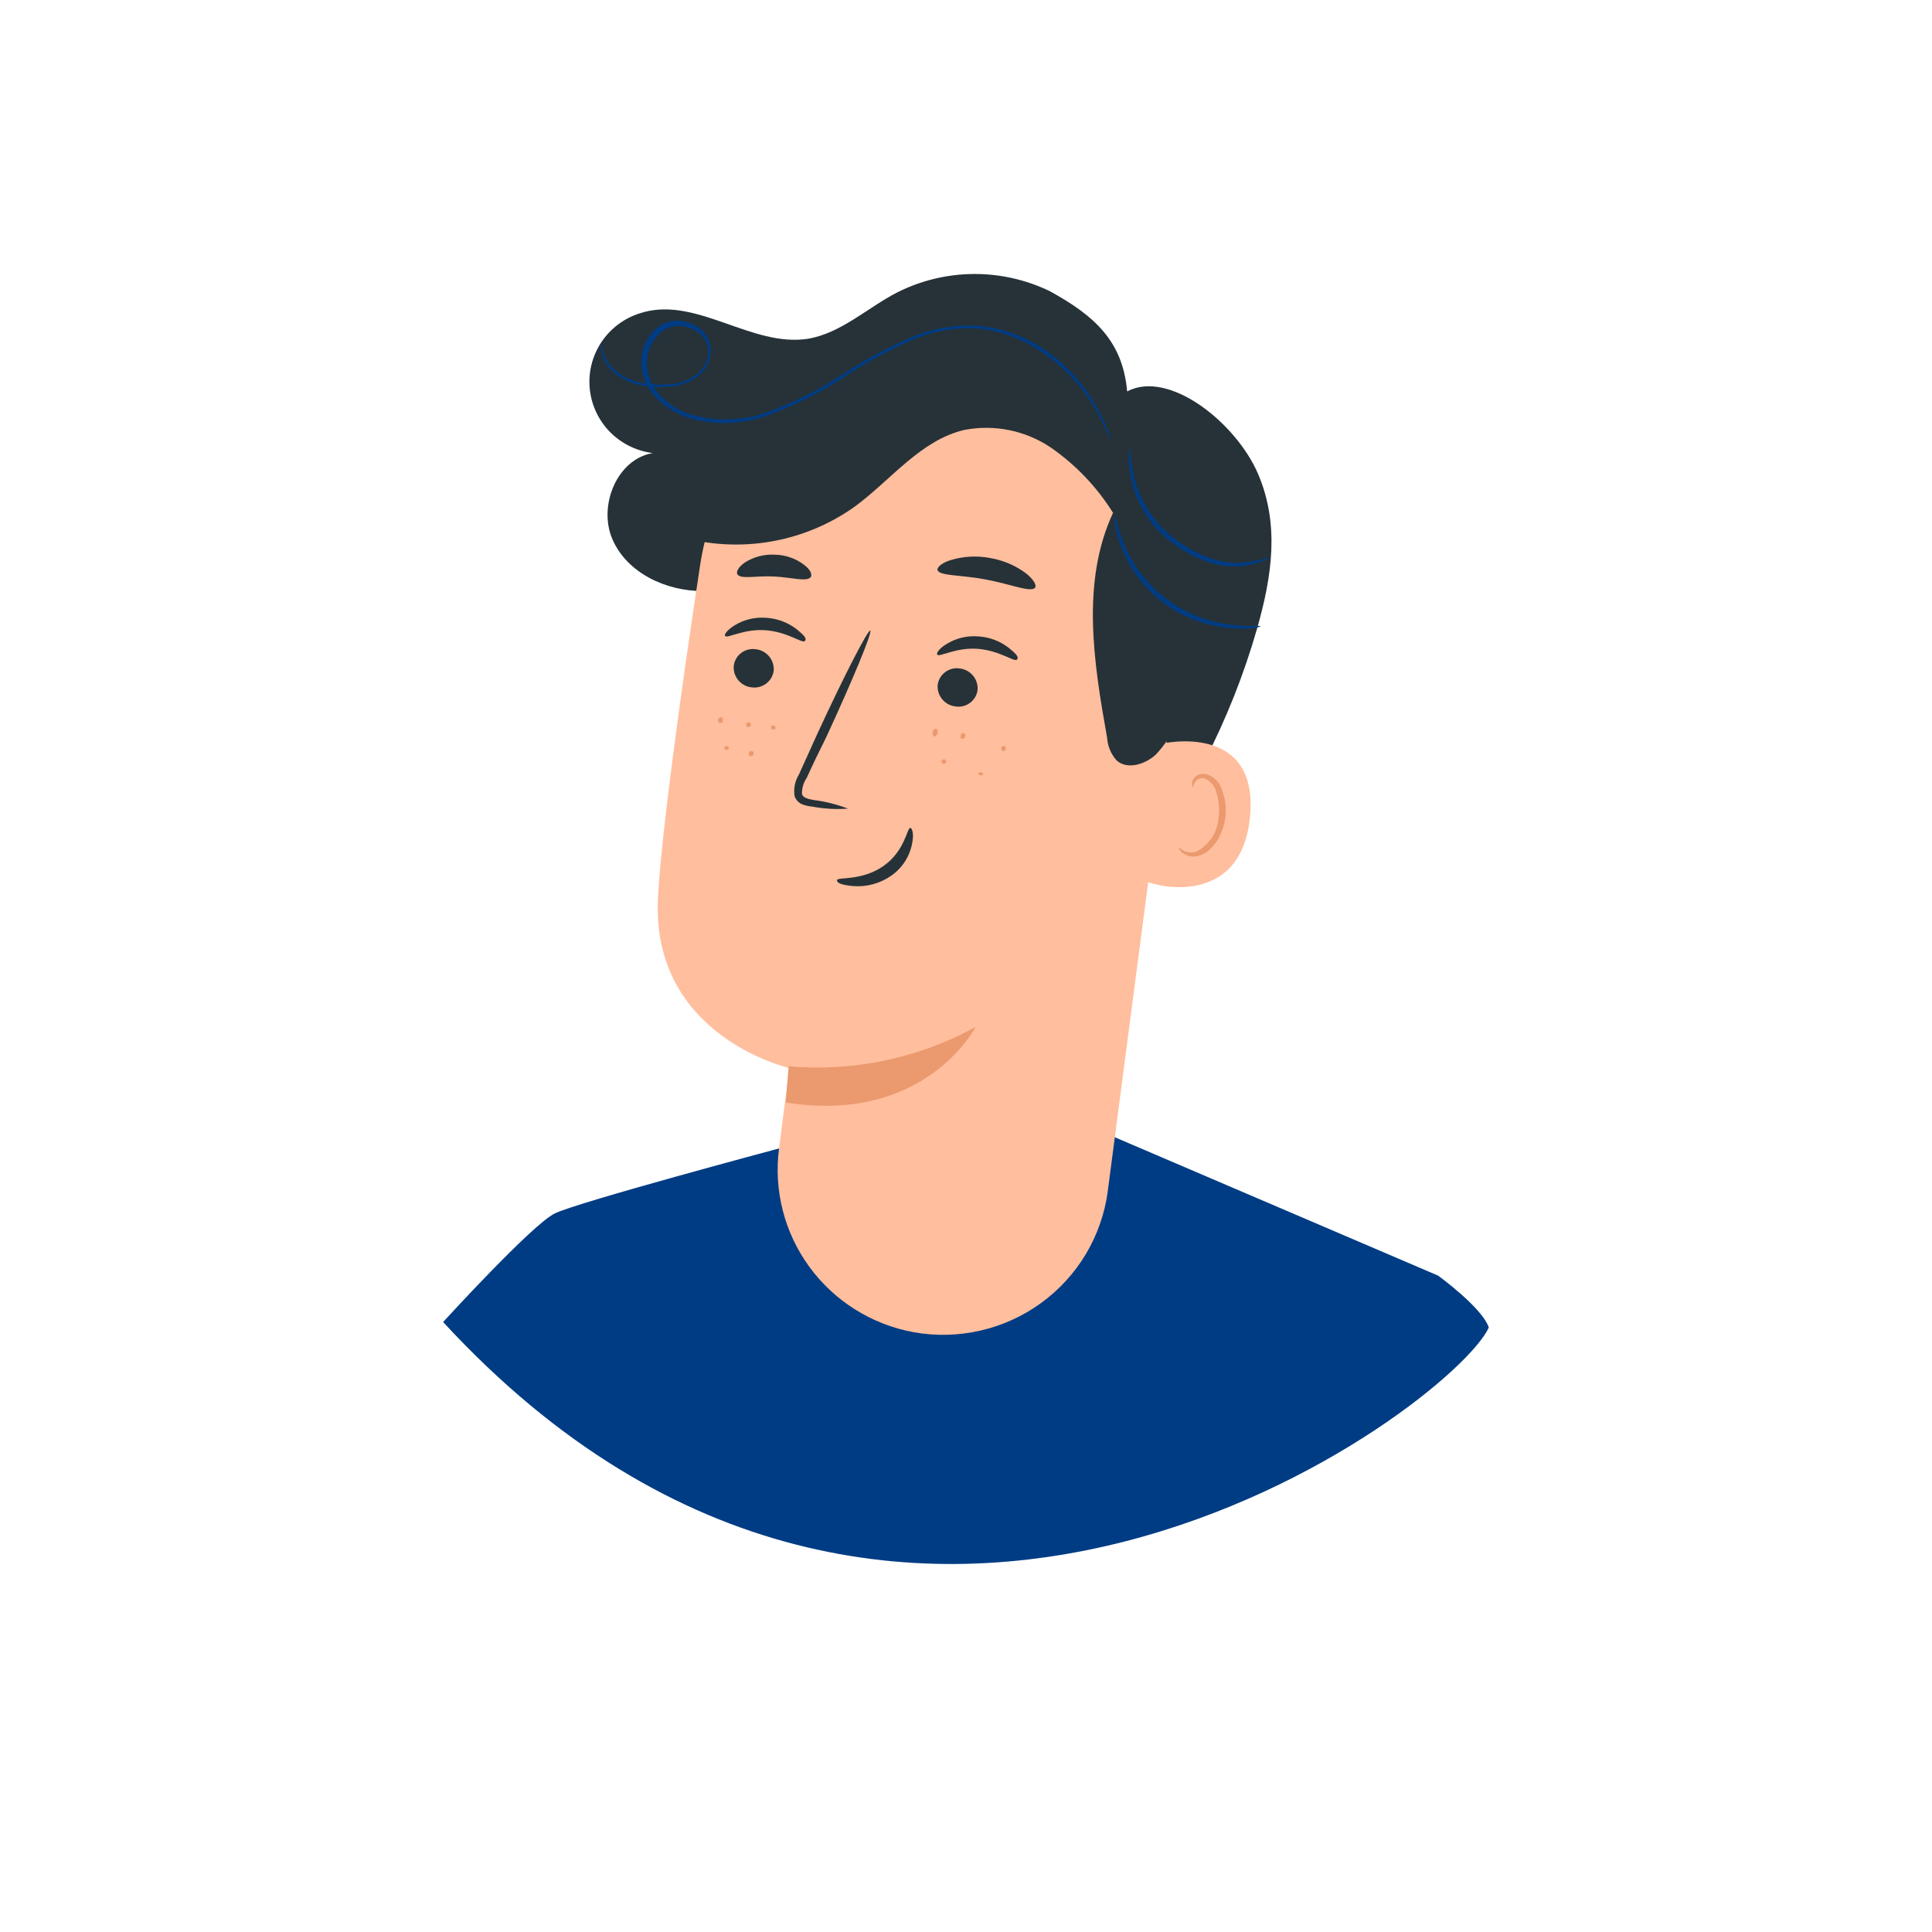 <?xml version="1.0" encoding="UTF-8"?> <svg xmlns="http://www.w3.org/2000/svg" width="210" height="210" viewBox="0 0 210 210" fill="none"> <g filter="url(#filter0_d)"> <ellipse cx="105" cy="94.575" rx="74.575" ry="75" transform="rotate(-90 105 94.575)" fill="white"></ellipse> </g> <path d="M48.165 143.699C48.165 143.699 57.813 133.117 60.299 131.896C62.784 130.675 84.624 124.846 84.624 124.846L119.3 122.811L156.315 138.655C156.315 138.655 161.11 142.129 161.826 144.295C157.949 152.838 98.171 197.946 48.165 143.699Z" fill="#003C84"></path> <path d="M69.99 33.924C75.838 32.339 81.758 37.732 87.767 36.831C91.421 36.235 94.257 33.459 97.547 31.772C100.109 30.486 102.935 29.805 105.805 29.782C108.676 29.76 111.513 30.396 114.095 31.642C118.949 34.302 122.033 37.063 122.516 42.544C127.091 40.13 134.386 46.003 136.74 51.498C139.093 56.992 138.275 62.574 136.637 68.33C133.788 78.272 129.005 87.561 122.559 95.672C121.989 96.385 121.097 97.126 120.279 96.748C119.709 96.472 119.548 95.745 119.475 95.12C118.788 89.785 119.65 84.392 120.293 79.058C120.937 73.723 121.361 68.199 119.826 63.068C118.291 57.937 114.446 53.111 109.183 51.89C105.204 51.203 101.11 51.934 97.62 53.954C94.082 55.771 90.924 58.315 87.533 60.379C84.234 62.657 80.372 63.994 76.364 64.246C72.358 64.246 68.148 62.269 66.569 58.62C64.99 54.972 67.066 49.899 70.955 49.245C69.145 49.023 67.47 48.181 66.216 46.865C64.962 45.548 64.208 43.839 64.084 42.03C63.959 40.222 64.472 38.426 65.534 36.952C66.596 35.478 68.14 34.418 69.902 33.953L69.99 33.924Z" fill="#263238"></path> <path d="M128.232 69.682L120.411 129.468C120.094 131.879 119.287 134.199 118.041 136.29C116.795 138.382 115.134 140.199 113.16 141.633C111.187 143.067 108.94 144.087 106.558 144.632C104.176 145.177 101.707 145.236 99.302 144.804C94.751 143.968 90.697 141.427 87.977 137.705C85.257 133.983 84.077 129.364 84.683 124.802C85.267 120.296 85.75 116.546 85.779 116.081C85.779 116.081 70.663 112.665 71.526 97.446C71.95 90.091 74.04 75.017 76.102 61.411C77.175 54.359 80.877 47.967 86.473 43.504C92.069 39.042 99.148 36.836 106.304 37.325L107.766 37.427C123.569 39.491 130.703 53.998 128.232 69.682Z" fill="#FFBE9D"></path> <path d="M85.72 115.907C92.769 116.519 99.843 115.031 106.04 111.633C106.04 111.633 100.572 122.259 85.413 119.832L85.72 115.907Z" fill="#EB996E"></path> <path d="M79.757 72.371C79.708 72.937 79.884 73.499 80.248 73.937C80.611 74.375 81.133 74.653 81.701 74.712C81.978 74.751 82.259 74.735 82.529 74.665C82.8 74.596 83.054 74.474 83.277 74.306C83.499 74.139 83.687 73.929 83.828 73.689C83.969 73.45 84.061 73.184 84.099 72.909C84.144 72.342 83.964 71.78 83.598 71.343C83.232 70.906 82.709 70.628 82.14 70.569C81.864 70.528 81.582 70.543 81.312 70.612C81.042 70.681 80.788 70.803 80.566 70.971C80.344 71.139 80.158 71.349 80.019 71.59C79.88 71.83 79.791 72.096 79.757 72.371Z" fill="#263238"></path> <path d="M78.821 69.129C79.07 69.434 80.809 68.33 83.207 68.504C85.604 68.679 87.198 69.958 87.475 69.682C87.753 69.405 87.373 69.042 86.657 68.446C85.69 67.673 84.504 67.221 83.265 67.152C82.043 67.055 80.821 67.356 79.786 68.01C79.011 68.504 78.689 68.998 78.821 69.129Z" fill="#263238"></path> <path d="M101.919 74.464C101.878 75.028 102.059 75.587 102.425 76.021C102.79 76.455 103.311 76.73 103.878 76.789C104.154 76.83 104.435 76.816 104.705 76.747C104.976 76.678 105.229 76.556 105.451 76.388C105.673 76.22 105.859 76.009 105.998 75.769C106.137 75.528 106.226 75.262 106.26 74.987C106.302 74.424 106.122 73.868 105.76 73.434C105.397 73.001 104.88 72.724 104.316 72.661C104.039 72.618 103.756 72.631 103.484 72.699C103.212 72.767 102.957 72.889 102.733 73.057C102.509 73.225 102.322 73.436 102.182 73.678C102.042 73.92 101.953 74.187 101.919 74.464Z" fill="#263238"></path> <path d="M101.874 71.165C102.137 71.456 103.877 70.351 106.26 70.525C108.643 70.7 110.251 71.979 110.528 71.703C110.806 71.426 110.426 71.063 109.71 70.467C108.743 69.694 107.557 69.242 106.318 69.173C105.095 69.076 103.874 69.377 102.839 70.031C102.035 70.525 101.757 71.019 101.874 71.165Z" fill="#263238"></path> <path d="M92.168 87.895C90.954 87.43 89.687 87.112 88.396 86.95C87.797 86.849 87.242 86.689 87.168 86.282C87.158 85.66 87.342 85.051 87.695 84.537C88.353 83.084 89.054 81.63 89.785 80.177C92.709 73.868 94.843 68.679 94.595 68.548C94.346 68.417 91.759 73.447 88.85 79.741L86.832 84.203C86.409 84.895 86.243 85.713 86.364 86.514C86.432 86.733 86.551 86.932 86.711 87.096C86.871 87.26 87.068 87.385 87.285 87.459C87.612 87.571 87.95 87.644 88.294 87.677C89.571 87.915 90.873 87.988 92.168 87.895Z" fill="#263238"></path> <path d="M98.95 89.988C98.57 89.988 98.395 92.474 96.027 94.131C93.658 95.788 91.027 95.308 90.983 95.657C90.939 96.006 91.553 96.195 92.694 96.311C94.189 96.436 95.681 96.029 96.904 95.163C98.075 94.338 98.877 93.092 99.141 91.689C99.374 90.628 99.126 89.988 98.95 89.988Z" fill="#263238"></path> <path d="M101.904 61.963C102.094 62.617 104.462 62.472 107.196 62.995C109.929 63.519 112.108 64.449 112.517 63.867C112.692 63.606 112.356 62.981 111.494 62.297C110.351 61.453 109.023 60.89 107.62 60.655C106.22 60.385 104.776 60.455 103.409 60.858C102.401 61.149 101.831 61.658 101.904 61.963Z" fill="#263238"></path> <path d="M80.152 62.428C80.532 62.995 82.184 62.559 84.128 62.661C86.072 62.762 87.695 63.271 88.119 62.733C88.309 62.472 88.119 61.934 87.388 61.382C86.474 60.693 85.363 60.311 84.216 60.291C83.072 60.229 81.937 60.524 80.97 61.134C80.254 61.629 79.991 62.166 80.152 62.428Z" fill="#263238"></path> <path d="M126.2 80.859C126.478 80.758 136.916 78.49 135.863 88.854C134.811 99.218 124.563 96.035 124.578 95.744C124.592 95.454 126.2 80.859 126.2 80.859Z" fill="#FFBE9D"></path> <path d="M128.159 92.125C128.159 92.125 128.32 92.271 128.612 92.445C129.03 92.665 129.514 92.722 129.972 92.605C130.688 92.249 131.296 91.71 131.732 91.043C132.169 90.377 132.419 89.606 132.457 88.811C132.576 87.923 132.496 87.02 132.223 86.166C132.154 85.833 132.007 85.521 131.794 85.256C131.58 84.99 131.307 84.779 130.995 84.639C130.791 84.567 130.568 84.567 130.363 84.638C130.158 84.709 129.984 84.848 129.87 85.032C129.694 85.308 129.738 85.526 129.694 85.54C129.65 85.555 129.475 85.337 129.606 84.915C129.697 84.666 129.866 84.452 130.089 84.305C130.399 84.129 130.763 84.072 131.112 84.145C131.532 84.274 131.912 84.507 132.217 84.822C132.521 85.138 132.74 85.525 132.852 85.948C133.198 86.876 133.313 87.873 133.188 88.855C132.91 90.933 131.638 92.794 130.074 93.07C129.788 93.123 129.494 93.111 129.213 93.035C128.932 92.96 128.672 92.823 128.452 92.634C128.145 92.387 128.115 92.14 128.159 92.125Z" fill="#EB996E"></path> <path d="M73.032 58.068C76.358 59.166 79.899 59.464 83.363 58.935C86.827 58.407 90.116 57.069 92.958 55.03C96.89 52.123 100.077 47.835 104.828 46.73C106.448 46.418 108.114 46.428 109.73 46.76C111.346 47.091 112.88 47.738 114.243 48.663C116.95 50.543 119.243 52.952 120.982 55.742C117.488 63.272 118.877 72.022 120.339 80.192C120.396 81.108 120.761 81.978 121.377 82.663C122.546 83.695 124.461 83.084 125.616 82.038C127.335 80.207 128.482 77.919 128.92 75.453C130.397 69.959 130.76 64.227 129.987 58.591C129.194 52.934 126.75 47.632 122.956 43.343C118.01 38.132 111.222 35.036 104.024 34.709C96.844 34.423 89.757 36.402 83.777 40.363C80.928 42.065 78.547 44.442 76.848 47.282" fill="#263238"></path> <path d="M65.342 37.281C65.284 37.579 65.284 37.885 65.342 38.182C65.522 39.052 65.978 39.842 66.643 40.436C67.72 41.338 69.054 41.882 70.458 41.991C71.328 42.093 72.206 42.093 73.075 41.991C74.067 41.886 75.015 41.525 75.823 40.944C76.273 40.602 76.639 40.162 76.892 39.658C77.145 39.155 77.28 38.6 77.285 38.037C77.247 37.426 77.036 36.839 76.677 36.343C76.317 35.846 75.824 35.461 75.253 35.232C74.668 34.964 74.026 34.84 73.382 34.868C72.715 34.905 72.074 35.138 71.54 35.537C70.997 35.959 70.553 36.493 70.24 37.103C69.927 37.714 69.752 38.385 69.727 39.069C69.651 40.506 70.144 41.915 71.102 42.994C72.084 44.096 73.338 44.923 74.742 45.392C77.698 46.279 80.868 46.156 83.747 45.043C86.581 43.989 89.284 42.613 91.802 40.944C94.122 39.42 96.567 38.092 99.111 36.976C101.411 35.982 103.918 35.553 106.421 35.726C108.63 35.969 110.755 36.709 112.634 37.892C115.348 39.541 117.589 41.859 119.139 44.622C119.694 45.596 120.06 46.395 120.308 46.933C120.557 47.471 120.674 47.747 120.689 47.747C120.703 47.747 120.689 47.675 120.689 47.529C120.689 47.384 120.572 47.166 120.469 46.889C120.154 46.082 119.788 45.296 119.373 44.535C117.864 41.686 115.625 39.284 112.882 37.572C110.971 36.407 108.824 35.678 106.596 35.435C104.024 35.236 101.442 35.655 99.067 36.656C96.491 37.779 94.012 39.111 91.656 40.639C89.174 42.292 86.504 43.648 83.703 44.68C80.94 45.76 77.893 45.888 75.049 45.043C73.723 44.616 72.537 43.843 71.613 42.805C70.731 41.826 70.269 40.542 70.327 39.229C70.354 38.616 70.512 38.015 70.789 37.467C71.066 36.918 71.457 36.434 71.935 36.046C72.399 35.704 72.949 35.496 73.524 35.445C74.099 35.394 74.677 35.501 75.195 35.755C75.697 35.943 76.135 36.27 76.457 36.697C76.778 37.125 76.969 37.636 77.008 38.168C76.996 38.667 76.87 39.157 76.639 39.6C76.409 40.043 76.08 40.428 75.677 40.726C74.93 41.282 74.047 41.628 73.119 41.729C72.279 41.823 71.43 41.823 70.59 41.729C69.23 41.641 67.932 41.133 66.877 40.276C66.218 39.73 65.748 38.993 65.532 38.168C65.342 37.601 65.386 37.281 65.342 37.281Z" fill="#003C84"></path> <path d="M138.026 60.583C136.965 60.881 135.879 61.081 134.781 61.178C133.593 61.216 132.409 61.014 131.302 60.583C129.942 60.051 128.666 59.326 127.515 58.431C125.426 56.781 123.941 54.492 123.291 51.919C123.057 50.846 122.896 49.758 122.808 48.663C122.718 48.95 122.679 49.25 122.691 49.55C122.679 50.375 122.758 51.198 122.925 52.006C123.5 54.71 125.01 57.128 127.194 58.838C128.387 59.769 129.719 60.51 131.141 61.033C132.31 61.455 133.555 61.628 134.796 61.542C135.628 61.479 136.445 61.292 137.222 60.989C137.513 60.903 137.785 60.765 138.026 60.583Z" fill="#003C84"></path> <path d="M137.047 68.069C137.047 67.967 135.804 68.156 133.846 67.909C131.275 67.618 128.831 66.642 126.772 65.084C124.714 63.526 123.117 61.443 122.15 59.057C121.405 57.24 121.259 56.004 121.171 56.019C121.083 56.033 121.171 56.339 121.171 56.891C121.293 57.674 121.494 58.444 121.77 59.188C122.677 61.68 124.279 63.863 126.39 65.482C128.514 67.076 131.048 68.043 133.699 68.272C134.491 68.357 135.29 68.357 136.082 68.272C136.415 68.273 136.743 68.203 137.047 68.069Z" fill="#003C84"></path> <path d="M108.994 81.631C109.028 81.639 109.064 81.641 109.099 81.635C109.135 81.629 109.168 81.617 109.198 81.597C109.228 81.579 109.254 81.554 109.274 81.524C109.294 81.495 109.308 81.462 109.315 81.427C109.338 81.358 109.333 81.282 109.3 81.217C109.267 81.151 109.21 81.102 109.14 81.078C109.072 81.074 109.005 81.093 108.949 81.132C108.894 81.171 108.854 81.229 108.837 81.294C108.82 81.36 108.826 81.429 108.854 81.491C108.883 81.552 108.932 81.602 108.994 81.631Z" fill="#EB996E"></path> <path d="M104.578 80.308C104.655 80.317 104.733 80.296 104.795 80.251C104.858 80.205 104.9 80.137 104.914 80.061C104.943 79.99 104.943 79.91 104.913 79.839C104.882 79.769 104.825 79.712 104.754 79.683C104.715 79.677 104.676 79.679 104.638 79.688C104.6 79.697 104.565 79.714 104.533 79.737C104.502 79.76 104.476 79.789 104.456 79.822C104.436 79.855 104.423 79.892 104.417 79.93C104.401 79.966 104.392 80.004 104.391 80.042C104.391 80.081 104.398 80.119 104.413 80.155C104.428 80.191 104.451 80.223 104.479 80.249C104.508 80.276 104.541 80.296 104.578 80.308Z" fill="#EB996E"></path> <path d="M101.568 80.046C101.699 80.046 101.845 79.915 101.904 79.683C101.962 79.45 101.904 79.247 101.728 79.218C101.553 79.189 101.436 79.363 101.392 79.596C101.348 79.828 101.421 80.046 101.568 80.046Z" fill="#EB996E"></path> <path d="M106.596 84.276C106.742 84.276 106.859 84.276 106.859 84.13C106.859 83.985 106.756 83.956 106.625 83.942C106.493 83.927 106.347 83.942 106.347 84.087C106.347 84.232 106.449 84.261 106.596 84.276Z" fill="#EB996E"></path> <path d="M102.547 83.04C102.583 83.044 102.62 83.041 102.656 83.031C102.691 83.021 102.724 83.004 102.752 82.981C102.781 82.958 102.804 82.929 102.822 82.897C102.839 82.865 102.85 82.83 102.854 82.793C102.854 82.724 102.826 82.657 102.777 82.608C102.727 82.559 102.66 82.532 102.591 82.532C102.521 82.532 102.454 82.559 102.405 82.608C102.355 82.657 102.328 82.724 102.328 82.793C102.333 82.853 102.357 82.909 102.396 82.953C102.436 82.998 102.488 83.028 102.547 83.04Z" fill="#EB996E"></path> <path d="M81.292 79.029C81.328 79.037 81.366 79.038 81.403 79.032C81.44 79.026 81.475 79.012 81.507 78.991C81.538 78.971 81.565 78.945 81.586 78.913C81.607 78.882 81.621 78.848 81.628 78.811C81.634 78.761 81.626 78.711 81.605 78.666C81.583 78.621 81.549 78.583 81.507 78.556C81.464 78.53 81.415 78.516 81.365 78.517C81.314 78.517 81.265 78.532 81.223 78.559C81.181 78.586 81.148 78.625 81.127 78.671C81.106 78.716 81.099 78.766 81.107 78.816C81.114 78.865 81.135 78.912 81.168 78.949C81.201 78.987 81.244 79.015 81.292 79.029Z" fill="#EB996E"></path> <path d="M78.251 78.593C78.291 78.597 78.331 78.593 78.368 78.581C78.406 78.569 78.442 78.549 78.472 78.523C78.502 78.498 78.526 78.466 78.544 78.43C78.561 78.395 78.571 78.356 78.573 78.317C78.588 78.242 78.576 78.164 78.538 78.097C78.5 78.031 78.44 77.979 78.368 77.953C78.291 77.953 78.217 77.981 78.161 78.032C78.104 78.083 78.068 78.153 78.061 78.229C78.032 78.36 78.119 78.593 78.251 78.593Z" fill="#EB996E"></path> <path d="M83.996 79.29C84.025 79.302 84.057 79.307 84.089 79.306C84.121 79.305 84.152 79.297 84.181 79.283C84.209 79.27 84.235 79.25 84.256 79.227C84.277 79.203 84.293 79.175 84.302 79.145C84.312 79.082 84.298 79.017 84.263 78.964C84.228 78.91 84.174 78.871 84.112 78.854C84.083 78.843 84.051 78.837 84.019 78.838C83.987 78.84 83.956 78.847 83.927 78.861C83.899 78.875 83.873 78.894 83.852 78.918C83.831 78.942 83.815 78.969 83.805 78.999C83.792 79.063 83.805 79.129 83.841 79.183C83.876 79.238 83.932 79.276 83.996 79.29Z" fill="#EB996E"></path> <path d="M81.51 82.183C81.544 82.197 81.58 82.205 81.616 82.205C81.653 82.206 81.689 82.199 81.723 82.186C81.757 82.172 81.788 82.152 81.814 82.127C81.841 82.101 81.861 82.071 81.876 82.037C81.897 82.006 81.912 81.971 81.919 81.934C81.926 81.897 81.925 81.859 81.917 81.822C81.909 81.785 81.893 81.751 81.871 81.72C81.849 81.69 81.82 81.664 81.788 81.645C81.72 81.62 81.644 81.62 81.577 81.647C81.509 81.674 81.454 81.725 81.422 81.79C81.387 81.855 81.376 81.931 81.392 82.003C81.408 82.075 81.45 82.139 81.51 82.183Z" fill="#EB996E"></path> <path d="M79.011 81.501C79.043 81.497 79.075 81.487 79.103 81.471C79.131 81.455 79.155 81.433 79.174 81.407C79.194 81.381 79.207 81.352 79.215 81.32C79.222 81.289 79.222 81.256 79.216 81.224C79.19 81.173 79.147 81.132 79.095 81.107C79.043 81.083 78.985 81.075 78.928 81.087C78.872 81.099 78.821 81.128 78.783 81.171C78.745 81.215 78.722 81.269 78.719 81.326C78.736 81.387 78.776 81.439 78.83 81.471C78.884 81.504 78.949 81.514 79.011 81.501Z" fill="#EB996E"></path> <defs> <filter id="filter0_d" x="0" y="0" width="210" height="209.15" filterUnits="userSpaceOnUse" color-interpolation-filters="sRGB"> <feFlood flood-opacity="0" result="BackgroundImageFix"></feFlood> <feColorMatrix in="SourceAlpha" type="matrix" values="0 0 0 0 0 0 0 0 0 0 0 0 0 0 0 0 0 0 127 0"></feColorMatrix> <feOffset dy="10"></feOffset> <feGaussianBlur stdDeviation="15"></feGaussianBlur> <feColorMatrix type="matrix" values="0 0 0 0 0.878 0 0 0 0 0.878 0 0 0 0 0.878 0 0 0 1 0"></feColorMatrix> <feBlend mode="normal" in2="BackgroundImageFix" result="effect1_dropShadow"></feBlend> <feBlend mode="normal" in="SourceGraphic" in2="effect1_dropShadow" result="shape"></feBlend> </filter> </defs> </svg> 
